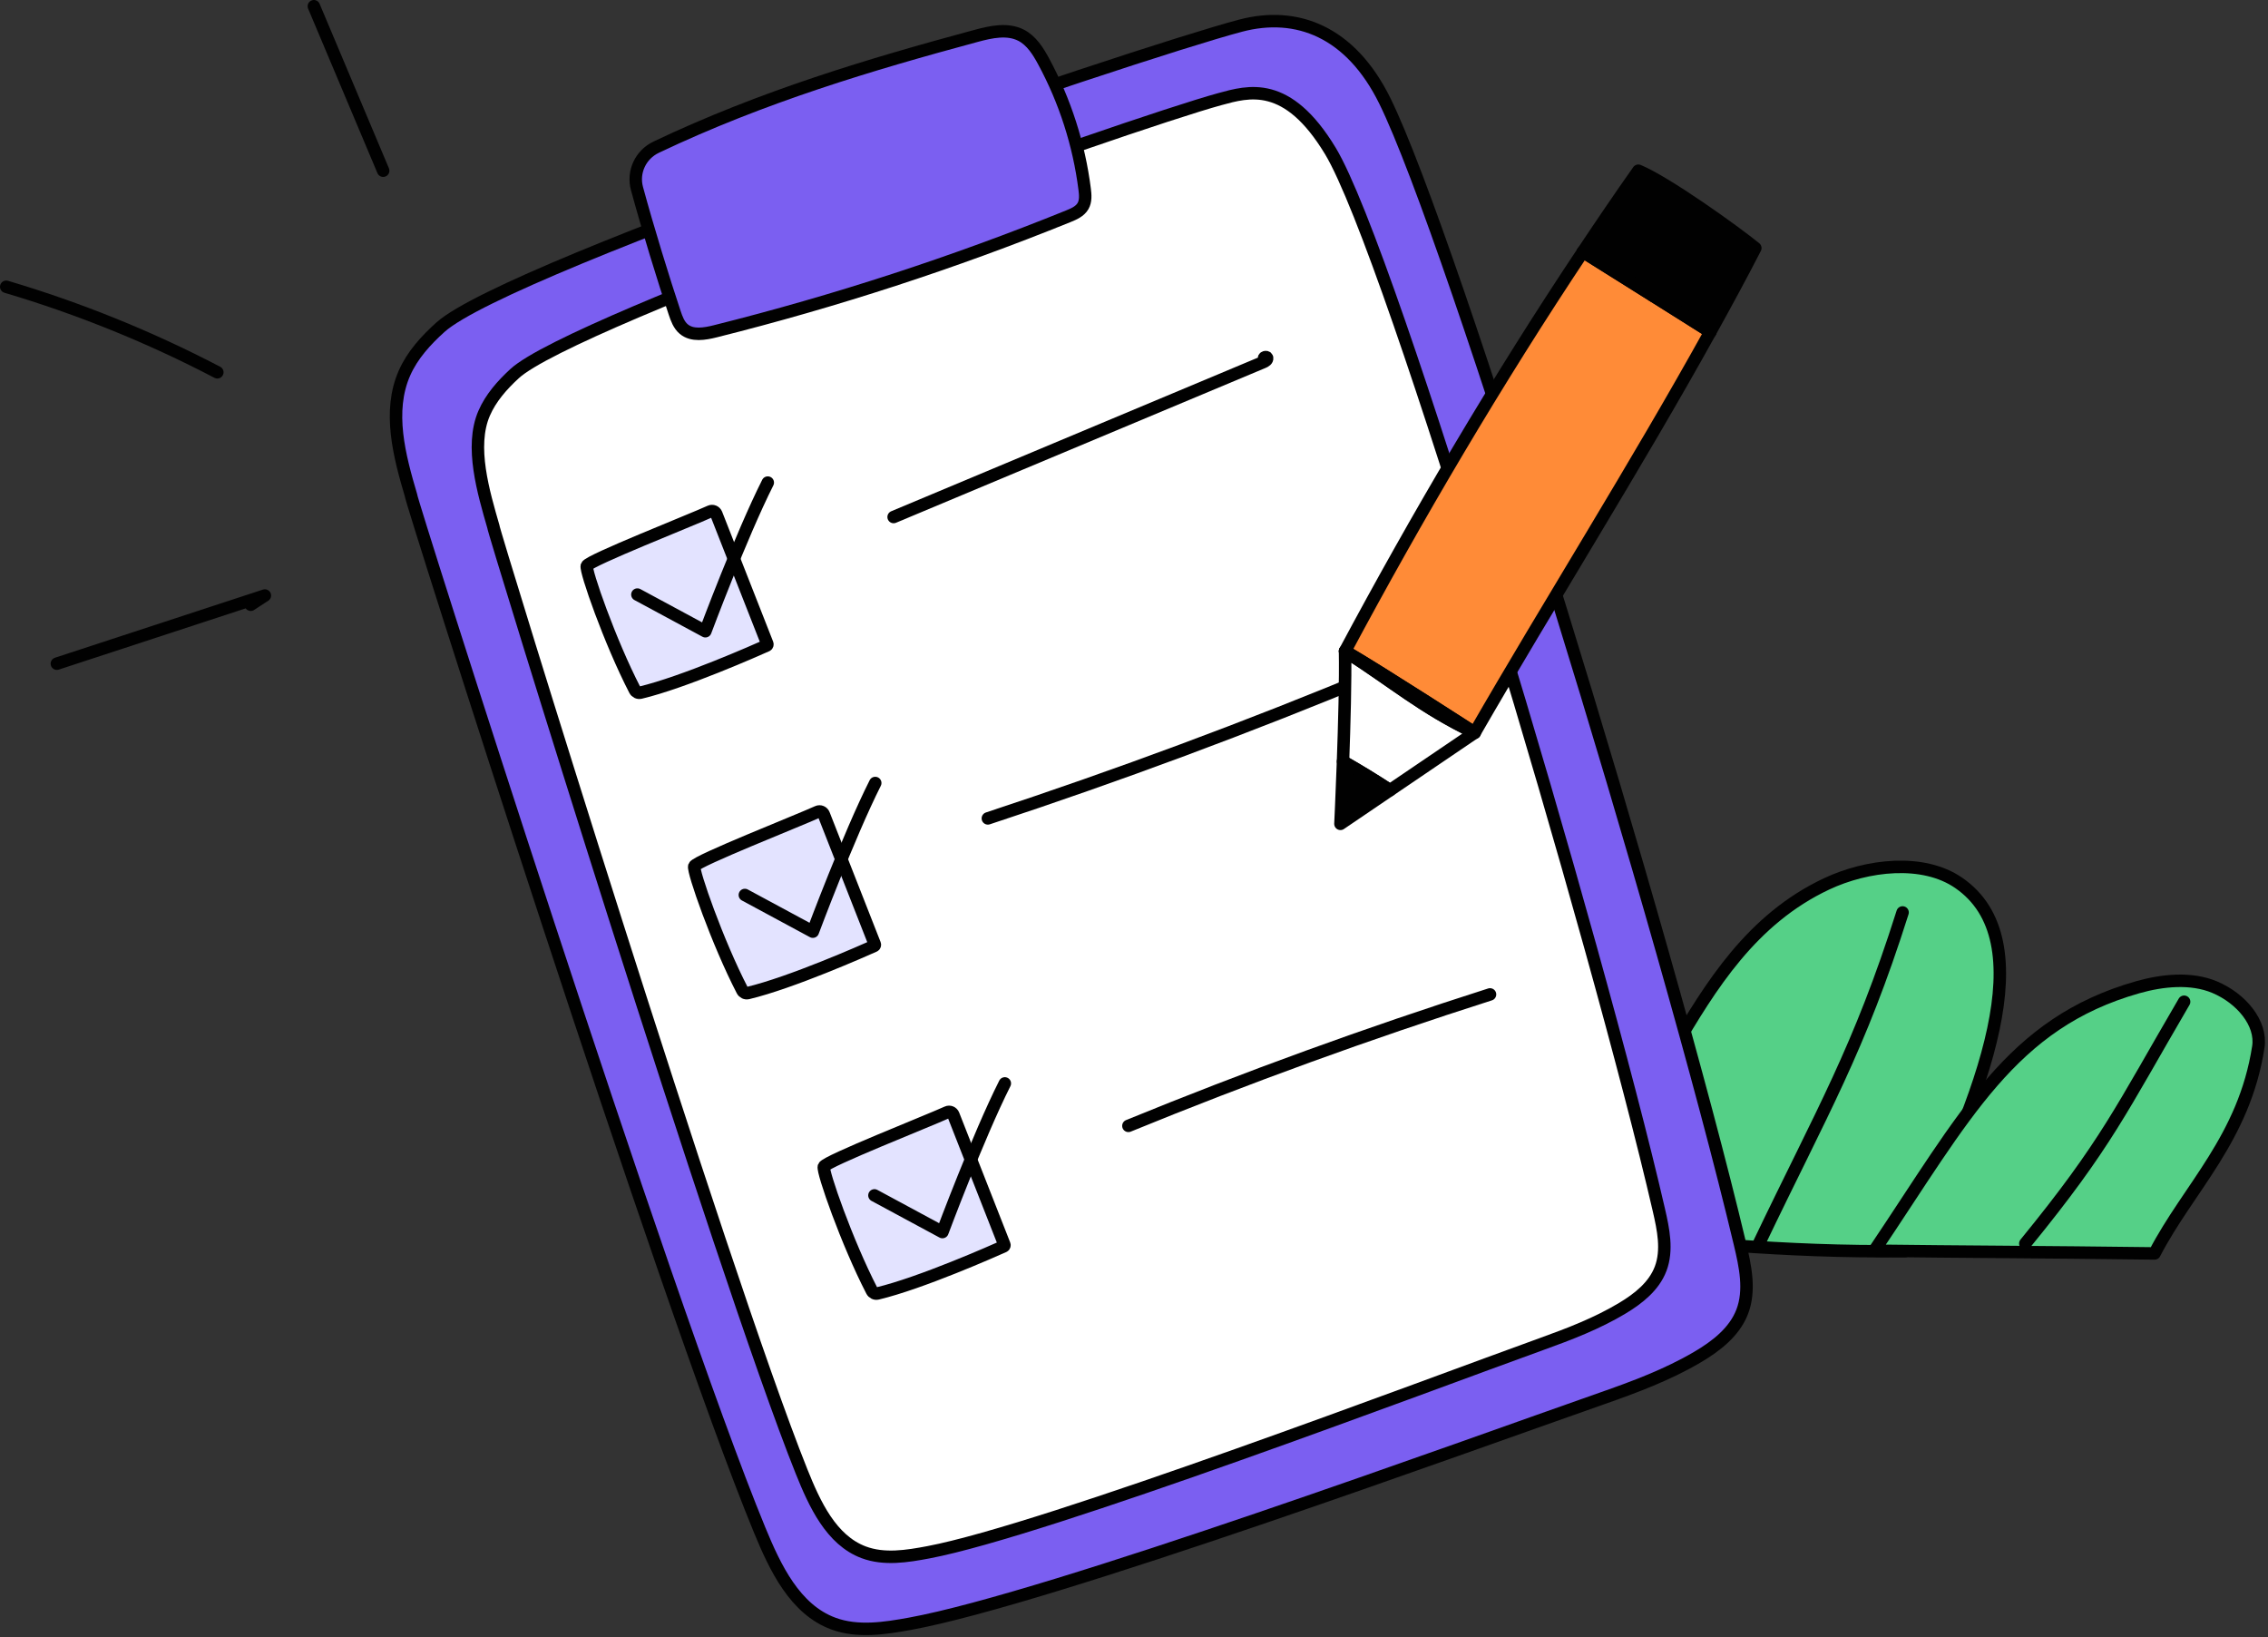 <svg width="273" height="197" viewBox="0 0 273 197" fill="none" xmlns="http://www.w3.org/2000/svg" style="width: 100%; height: 100%;">
<rect x="0" y="0" width="273" height="197" fill="#333333" stroke="none"/>
<g clip-path="url(#clip0_35_3584)">
<path d="M189.281 148.457C195.641 137.598 195.085 137.114 201.446 126.255C205.899 118.653 210.844 110.606 219.874 106.365C224.746 104.077 231.465 103.275 235.773 106.247C245.825 113.18 238.977 131.526 229.338 150.556C214.15 150.75 202.871 149.288 189.281 148.459V148.457Z" fill="#55D087" stroke="#010101" stroke-width="1.5" stroke-linecap="round" stroke-linejoin="round"></path>
<path d="M229.014 109.804C223.758 126.403 219.364 133.669 211.726 149.648" stroke="#010101" stroke-width="1.5" stroke-linecap="round" stroke-linejoin="round"></path>
<path d="M225.606 150.51C236.553 134.254 242.059 123.133 257.317 118.805C260.308 117.957 263.758 117.608 266.581 118.796C269.774 120.14 272.28 123.13 271.835 125.997C270.129 136.991 263.438 142.953 259.345 150.837C245.653 150.66 235.961 150.644 225.606 150.51Z" fill="#55D087" stroke="#010101" stroke-width="1.5" stroke-linecap="round" stroke-linejoin="round"></path>
<path d="M262.903 120.55C255.338 133.493 253.549 137.7 243.787 149.649" stroke="#010101" stroke-width="1.5" stroke-linecap="round" stroke-linejoin="round"></path>
<path d="M49.5 59.7C48.063 54.854 46.649 49.515 48.688 44.891C49.638 42.738 51.265 40.954 53.014 39.378C61.276 31.933 136.427 6.496 149.327 3.09C156.106 1.3 162.583 3.807 166.69 12.135C174.783 28.546 200.549 112.3 209.44 149.685C210.08 152.376 210.703 155.264 209.714 157.847C208.776 160.298 206.55 162.01 204.286 163.337C200.673 165.455 196.724 166.925 192.771 168.308C176.778 173.905 126.228 192.358 109.559 195.399C106.488 195.959 103.239 196.462 100.31 195.382C95.686 193.677 93.315 188.67 91.435 184.114C79.979 156.336 49.096 59.101 49.499 59.699L49.5 59.7Z" fill="#7B5FF1" stroke="#010101" stroke-width="1.5" stroke-linecap="round" stroke-linejoin="round"></path>
<path d="M59.403 63.426C58.199 59.242 56.545 53.736 58.274 49.737C59.08 47.874 60.457 46.33 61.936 44.966C68.924 38.518 135.93 14.899 146.825 11.932C150.276 10.992 154.946 9.574 160.138 18.168C167.553 30.443 192.352 113.788 199.68 145.613C200.215 147.937 200.736 150.431 199.896 152.665C199.1 154.785 197.217 156.268 195.304 157.419C192.251 159.255 188.914 160.534 185.576 161.736C172.066 166.603 125.838 184.14 111.762 186.799C109.168 187.289 106.426 187.73 103.955 186.802C100.055 185.337 98.063 181.016 96.485 177.082C86.867 153.101 59.064 62.91 59.403 63.426Z" fill="white" stroke="#010101" stroke-width="1.5" stroke-linecap="round" stroke-linejoin="round"></path>
<path d="M37.78 0.75C40.561 7.348 43.342 13.945 46.123 20.543" stroke="#010101" stroke-width="1.5" stroke-linecap="round" stroke-linejoin="round"></path>
<path d="M0.75 34.511C9.525 37.113 18.047 40.565 26.16 44.801" stroke="#010101" stroke-width="1.5" stroke-linecap="round" stroke-linejoin="round"></path>
<path d="M6.844 79.866C15.19 77.132 23.536 74.399 31.881 71.665C31.314 72.034 30.746 72.403 30.179 72.773" stroke="#010101" stroke-width="1.5" stroke-linecap="round" stroke-linejoin="round"></path>
<path d="M78.986 17.711C77.113 18.601 76.13 20.682 76.672 22.683C77.994 27.56 79.898 33.722 81.2 37.616C81.443 38.344 81.716 39.108 82.304 39.601C83.318 40.452 84.828 40.186 86.113 39.864C100.572 36.246 114.777 31.618 128.592 26.025C129.273 25.749 130.001 25.43 130.366 24.793C130.708 24.195 130.648 23.457 130.562 22.774C129.884 17.397 128.198 12.148 125.618 7.382C124.951 6.149 124.161 4.887 122.915 4.244C121.284 3.403 119.315 3.829 117.543 4.306C104.779 7.746 91.824 11.61 78.985 17.71L78.986 17.711Z" fill="#7B5FF1" stroke="#010101" stroke-width="1.5" stroke-linecap="round" stroke-linejoin="round"></path>
<path d="M107.565 62.217C122.402 56.002 137.239 49.788 152.076 43.573C152.297 43.48 152.559 43.319 152.524 43.082C152.489 42.845 152.003 43.028 152.201 43.163" stroke="#010101" stroke-width="1.5" stroke-linecap="round" stroke-linejoin="round"></path>
<path d="M118.909 98.486C134.649 93.3 150.194 87.521 165.499 81.164" stroke="#010101" stroke-width="1.5" stroke-linecap="round" stroke-linejoin="round"></path>
<path d="M161.659 91.634C163.58 92.728 165.466 93.881 167.314 95.094L177.51 88.177C171.237 85.184 167.855 82.165 161.904 78.359C161.966 81.826 161.818 87.213 161.659 91.634Z" fill="white" stroke="#010101" stroke-width="1.5" stroke-linecap="round" stroke-linejoin="round"></path>
<path d="M205.878 39.923C207.75 36.544 209.58 33.178 211.288 29.852C208.666 27.721 200.545 21.928 197.207 20.544C194.956 23.733 192.74 26.999 190.542 30.295C192.923 31.787 195.944 33.689 198.968 35.592L205.878 39.923Z" fill="#010101" stroke="#010101" stroke-width="1.5" stroke-linecap="round" stroke-linejoin="round"></path>
<path d="M190.535 30.305C180.211 45.785 170.503 62.276 161.904 78.361C166.453 81.022 177.51 88.179 177.51 88.179C186.414 72.726 196.904 56.117 205.872 39.934C203.79 38.626 201.382 37.111 198.968 35.592L190.535 30.305Z" fill="#FF8B37" stroke="#010101" stroke-width="1.5" stroke-linecap="round" stroke-linejoin="round"></path>
<path d="M177.51 88.178C177.51 88.178 166.453 81.021 161.904 78.36C167.855 82.166 171.237 85.185 177.51 88.178Z" fill="#FF8B37" stroke="#010101" stroke-width="1.5" stroke-linecap="round" stroke-linejoin="round"></path>
<path d="M198.968 35.591C201.381 37.11 203.79 38.626 205.872 39.933C205.874 39.929 205.876 39.926 205.878 39.922L198.968 35.591Z" fill="#FF8B37" stroke="#010101" stroke-width="1.5" stroke-linecap="round" stroke-linejoin="round"></path>
<path d="M190.542 30.294C190.542 30.294 190.537 30.301 190.535 30.305L198.968 35.591C195.944 33.688 192.923 31.786 190.542 30.294Z" fill="#FF8B37" stroke="#010101" stroke-width="1.5" stroke-linecap="round" stroke-linejoin="round"></path>
<path d="M161.349 99.142L167.314 95.095C165.467 93.881 163.58 92.728 161.659 91.635C161.509 95.821 161.349 99.142 161.349 99.142Z" fill="#010101" stroke="#010101" stroke-width="1.5" stroke-linecap="round" stroke-linejoin="round"></path>
<path d="M135.826 135.486C150.118 129.639 164.643 124.361 179.354 119.668" stroke="#010101" stroke-width="1.5" stroke-linecap="round" stroke-linejoin="round"></path>
<path d="M114.756 134.154C114.64 133.858 114.3 133.72 114.011 133.852C111.734 134.893 99.434 139.74 99.169 140.398C98.954 140.933 101.941 149.519 104.952 155.341C105.079 155.587 105.351 155.721 105.62 155.657C110.828 154.419 119.636 150.515 120.818 149.986C120.895 149.952 120.927 149.865 120.896 149.787L114.756 134.153V134.154Z" fill="#E3E3FF" stroke="#010101" stroke-width="1.5" stroke-linecap="round" stroke-linejoin="round"></path>
<path d="M105.256 143.853L113.44 148.266C113.44 148.266 117.746 136.734 120.951 130.378" stroke="#010101" stroke-width="1.5" stroke-linecap="round" stroke-linejoin="round"></path>
<path d="M99.158 98.002C99.042 97.706 98.702 97.568 98.413 97.7C96.136 98.741 83.836 103.588 83.571 104.246C83.356 104.781 86.343 113.367 89.354 119.189C89.481 119.435 89.753 119.569 90.022 119.505C95.23 118.267 104.038 114.363 105.22 113.834C105.297 113.8 105.329 113.713 105.298 113.635L99.158 98.002Z" fill="#E3E3FF" stroke="#010101" stroke-width="1.5" stroke-linecap="round" stroke-linejoin="round"></path>
<path d="M89.658 107.702L97.842 112.115C97.842 112.115 102.148 100.583 105.353 94.227" stroke="#010101" stroke-width="1.5" stroke-linecap="round" stroke-linejoin="round"></path>
<path d="M86.223 61.851C86.107 61.555 85.767 61.417 85.478 61.549C83.201 62.59 70.901 67.437 70.636 68.095C70.421 68.63 73.408 77.216 76.419 83.038C76.546 83.284 76.818 83.418 77.087 83.354C82.295 82.116 91.103 78.212 92.285 77.683C92.362 77.649 92.394 77.562 92.363 77.484L86.223 61.85V61.851Z" fill="#E3E3FF" stroke="#010101" stroke-width="1.5" stroke-linecap="round" stroke-linejoin="round"></path>
<path d="M76.723 71.55L84.907 75.963C84.907 75.963 89.213 64.431 92.418 58.075" stroke="#010101" stroke-width="1.5" stroke-linecap="round" stroke-linejoin="round"></path>
</g>
<defs>
<clipPath id="clip0_35_3584">
<rect width="272.636" height="196.769" fill="white"></rect>
</clipPath>
</defs>
</svg>